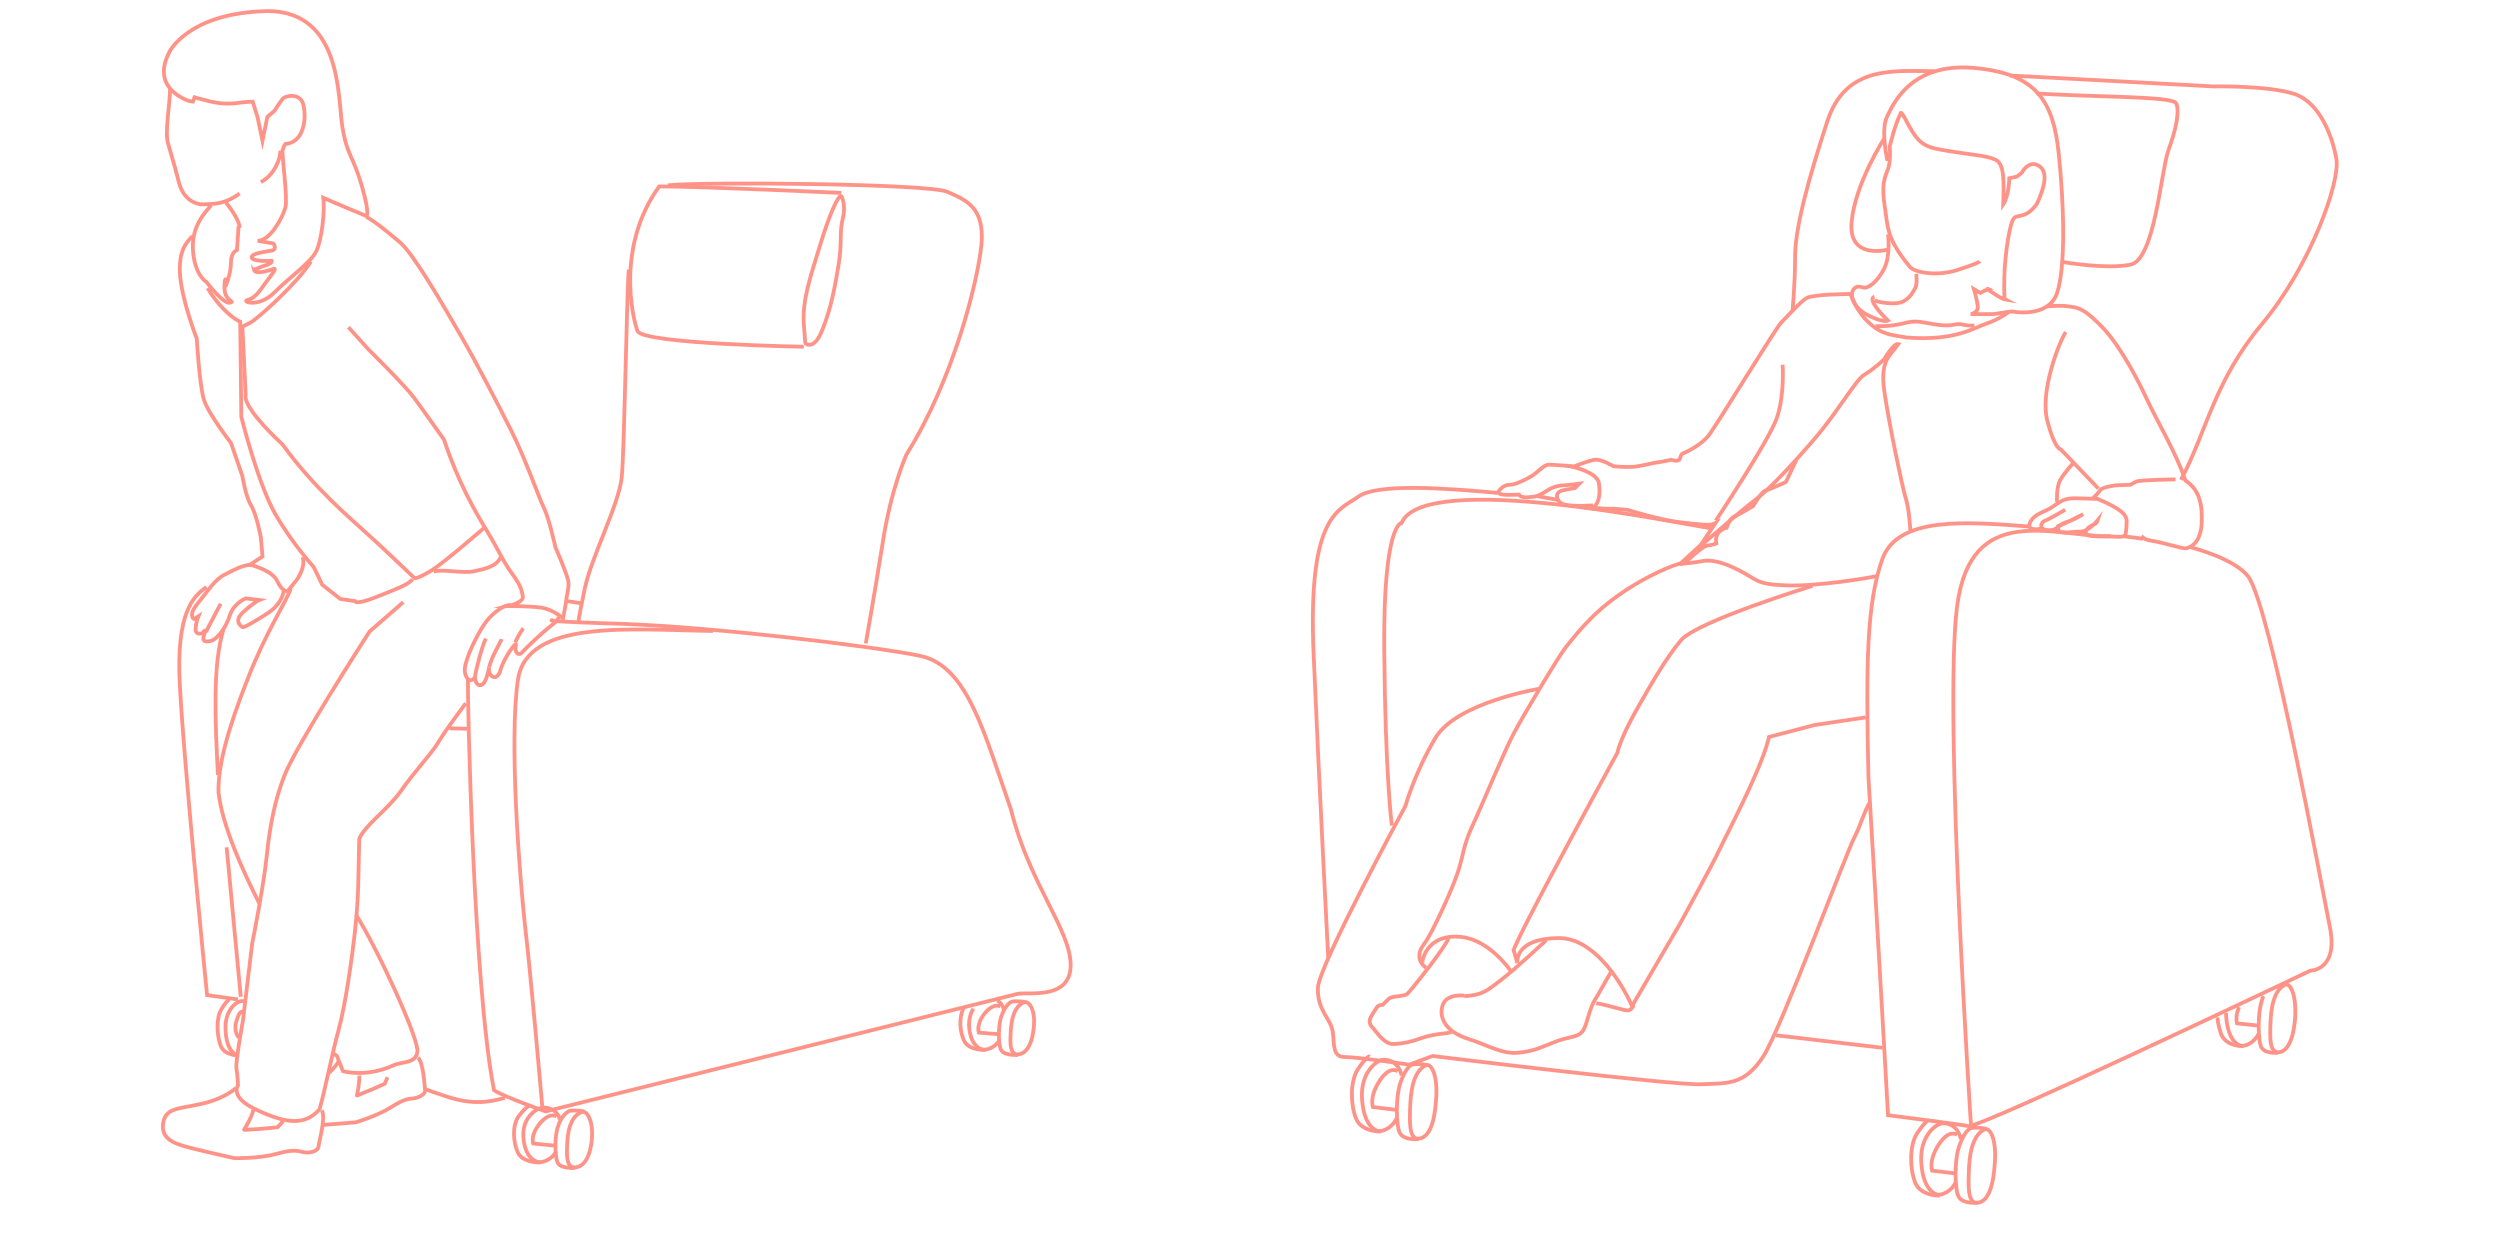 <?xml version="1.0" encoding="utf-8"?>
<!-- Generator: Adobe Illustrator 23.1.1, SVG Export Plug-In . SVG Version: 6.00 Build 0)  -->
<svg version="1.1" id="レイヤー_1" xmlns="http://www.w3.org/2000/svg" xmlns:xlink="http://www.w3.org/1999/xlink" x="0px"
	 y="0px" viewBox="0 0 460 228" style="enable-background:new 0 0 460 228;" xml:space="preserve">
<style type="text/css">
	.st0{fill:none;stroke:#FF9388;stroke-width:0.7;stroke-miterlimit:10;}
</style>
<g>
	<g>
		<path class="st0" d="M275.6,90.7c-9.8-0.9-22.3-1.8-25.7,0.7c-3.4,2.5-9.3,3-8.2,28.8s2.7,56.1,2.7,56.1"/>
		<path class="st0" d="M314.8,97.2c-6.1-0.9-52.7-10.7-56.9-1c0,0-3.4,0-3.2,23.4c0.2,23.4,1.4,32.3,1.4,32.3"/>
		<path class="st0" d="M283.4,126.7c0,0-15.4,2.5-19.3,9.1c-3.9,6.6-5.5,12.5-5.5,12.5s-15.9,29.3-16.1,33.4c-0.2,4.1,2.3,5.7,2.7,8
			s-0.2,4.8,2.3,4.8c2.5,0,11.8,1.4,11.8,1.4l4.3-1.6c0,0,44.7,5.5,49.5,5.2c4.8-0.2,7.9,0.2,11.4-5.2c3.4-5.5,15-36.8,16.6-40
			c1.6-3.2,1.6-4.3,3-6.8"/>
		<path class="st0" d="M373.6,96.9c-11.8-0.9-24.5-2-27.3,6.1s-3,18.9-2.5,40.2c1.4,22.9,3.6,62,3.6,62s12.7,1.6,14.8,2
			s62.9-28.6,62.9-28.6s5.2,0,3.6-8c-1.6-8-10.9-58.6-15-64.5c-2.7-3.4-10-5.2-10.9-5.5"/>
		<path class="st0" d="M401.3,88.3c4.8-9.1,6.1-18.2,15-28.8c8.9-10.7,14.3-26.1,13.6-30.2c-0.7-4.1-3-10.4-7.7-12
			c-4.8-1.6-15-1.4-15-1.4l-37.3-2"/>
		<path class="st0" d="M356,13.1c-7.5,0-16.4-1.2-19.8,9.3c-3.4,10.4-5.9,19.5-5.9,24.8c0,5.2-0.5,10.2-0.5,10.2"/>
		<line class="st0" x1="326.8" y1="190.5" x2="346.4" y2="192.8"/>
		<path class="st0" d="M374.7,17.2c11.6,0.7,25,0.5,25.7,1.8c0.7,1.4,0,4.8-1.4,8.6c-1.4,3.9-2.5,20.2-7,21.1
			c-4.5,0.9-12.5-0.5-12.5-0.5"/>
		<path class="st0" d="M347.5,45.9c0,0-7.5,2.1-6.8-5.1s6-15.3,6-15.3"/>
		<path class="st0" d="M365.2,207.8c-1.6,0.7-2.7,2.9-2.9,7c-0.2,4.1-0.1,6,1.1,6.5c1.8,0.2,3.2-1.6,3.6-6.7
			C367.5,209.5,366.1,207.4,365.2,207.8z"/>
		<path class="st0" d="M363.8,221.3c0,0-2.9,0.3-3.5-1.3c-0.6-1.3-0.7-6.4,0.1-8.8c0.5-1.6,1.3-3.2,2.2-3.6c0,0,1-0.3,2.9,0.1"/>
		<path class="st0" d="M360.8,209.6c-0.3-1.5-1.4-3-3.4-2.9c-1.3,0.1-4.1,2.4-3.9,6.9c0.2,4.5,1.9,5.9,2.9,6.2
			c1,0.2,2.8-0.7,3.5-2.4"/>
		<path class="st0" d="M356.9,220c0,0-3.5,0.1-4.5-2.4s-1.1-6.7,0.3-9c1.8-2.7,2.2-2.4,2.2-2.4"/>
		<path class="st0" d="M359.7,215.9l-4.2-0.5c0,0-0.5-1.5,0.6-3.7c1.1-2.2,2.6-3.7,4-2.9"/>
		<path class="st0" d="M420.5,181.2c-1.5,0.6-2.5,2.7-2.7,6.4c-0.2,3.8-0.1,5.6,1.1,6c1.6,0.2,3-1.5,3.4-6.2
			C422.6,182.8,421.3,180.8,420.5,181.2z"/>
		<path class="st0" d="M419.2,193.7c0,0-2.7,0.3-3.2-1.2c-0.5-1.2-0.6-5.9,0.1-8.1c0.1-0.4,0.2-0.8,0.4-1.1"/>
		<path class="st0" d="M409.6,186.4c0,0.1,0,0.2,0,0.3c0.2,4.2,1.8,5.5,2.7,5.7c0.9,0.2,2.5-0.6,3.3-2.2"/>
		<path class="st0" d="M416.4,182.9c0-0.1,0-0.2,0-0.2"/>
		<path class="st0" d="M412.8,192.5c0,0-3.2,0.1-4.1-2.2c-0.3-0.9-0.6-1.9-0.7-3.1"/>
		<path class="st0" d="M415.4,188.7l-3.8-0.4c0,0-0.4-1.2,0.4-3"/>
		<path class="st0" d="M262.4,196c-1.6,0.7-2.7,2.9-2.9,7c-0.2,4.1-0.1,6,1.1,6.5c1.8,0.2,3.2-1.6,3.6-6.7
			C264.7,197.8,263.3,195.6,262.4,196z"/>
		<path class="st0" d="M261,209.6c0,0-2.9,0.3-3.5-1.3c-0.6-1.3-0.7-6.4,0.1-8.8c0.5-1.6,1.3-3.2,2.2-3.6c0,0,1-0.3,2.9,0.1"/>
		<path class="st0" d="M257.9,197.9c-0.3-1.5-1.4-3-3.4-2.9c-1.3,0.1-4.1,2.4-3.9,6.9c0.2,4.5,1.9,5.9,2.9,6.2
			c1,0.2,2.8-0.7,3.5-2.4"/>
		<path class="st0" d="M254,208.2c0,0-3.5,0.1-4.5-2.4c-1-2.5-1.1-6.7,0.3-9c1.8-2.7,2.2-2.4,2.2-2.4"/>
		<path class="st0" d="M256.8,204.2l-4.2-0.5c0,0-0.5-1.5,0.6-3.7c1.1-2.2,2.6-3.7,4-2.9"/>
		<path class="st0" d="M352.6,50.4c0,0,0.2,2-0.2,2.6c-0.4,0.7-1.3,2.7-3.6,2.8c-2.3,0.1-3.9-0.5-3.9-0.5"/>
		<path class="st0" d="M347.3,29.6c0,0-1.3-5.6-0.1-8.1c1.2-2.5,4.5-10,16-9c11.5,1,14.6,6.1,15.6,15.7c1,9.6,1.3,20.9-0.3,25.7
			c-1.6,4.8-8.4,3.4-8.4,3.4l-3.3,0.5h-4.2c0,0,1.4-0.2,1.3-1.4c-0.1-1.2-0.7-3.2-0.7-3.2l1.2,0.7l0.7-0.4l0.8-0.3
			c0,0-0.9-0.4,0.8,0.7c1.6,1.1,2.2,1.2,2.2,1.2s-0.2-0.1-0.1-4.2c0.1-4.1,1-10.3,1.9-10.9c0.9-0.5,2.2,0.1,4.1-2.5
			c1.2-2.7,2.6-6.5-0.4-7.3c-1.5-0.2-2.4,1.6-2.4,1.6l-0.9,0.7l-1.4,0.3c0,0,0,3.1-1.1,4.8c0.1-3.8,0.3-7.4-1.4-8.2
			c-1.7-0.8-4.4-0.9-8.6-1.6s-5.3-0.9-7.5-4.9c-1.5-3-1.4-2-1.4-2c-1.1,2.2-2,6.1-2,6.1s0.2,1.5-0.1,3.3c-0.3,1.7-1.5,2.4-0.9,7
			c0.7,4.6,0.3,6.5,4.8,11.9c0.9,0.9,4.8,1.7,8.6,0.5c3.8-1.2,4.2-1.6,4.2-1.6"/>
		<path class="st0" d="M347.4,43.1c0,0,0.5,3.9-0.7,6.3c-1.2,2.4-3,3.8-3.9,3.5c-0.9-0.3-1.5-0.2-1.9,0.6s-0.1,2.8,2.4,4.3
			c3.2,1.7,4.1,1.2,4.1,1.2s-4.1-3.9-2.5-4.4"/>
		<path class="st0" d="M369.6,57.4c0,0-1.6,1.3-4,2.1c-2.4,0.8-5.8,3.3-14.8,2.6c-2.8-0.5-4.5-0.5-6.9-2.7c-2.4-2.2-3.4-5.3-3.4-5.3
			s-7,0-8.2,0.8c-1.2,0.8-3.7,3.6-4.6,4.5c-0.9,0.9-11.3,17.9-13,20.3c-1.6,2.4-5.2,3.8-5.2,3.8s-0.2,0.2-0.4,0.9
			c-0.2,0.7-1.6,0.2-1.6,0.2l-1.4,0.3l-1.9,0.3c0,0-2,0.5-3.6,0.7c-1.6,0.1-3.7-0.1-3.7-0.1s-2.3-1.4-3.5-1.2c-1.2,0.2-4,1.3-4,1.3
			s4.5,1,4.8,3c0.3,2.1,0,3.8-1.1,4.5c2.5,0.3,3.7,0.2,3.7,0.2l2.6,0.2c0,0,6.1,1.9,9.7,2.3c3.6,0.4,5.5,0.7,6.5,0.2
			c-1.1,1.6-2.6,3.9-2.6,3.9l-3.9,3.6c0,0,11.1-9.8,13.7-11.7c2.6-1.9,7-6.6,11.2-11.5c4.2-4.9,7.5-10.8,9.1-11.7
			c1.6-0.9,3.6-2.8,3.6-2.8s1.7-3,2.6-2.8c-1.5,2.2-3.4,2.9-2.6,8.6c0.8,5.7,3.3,17.6,3.9,19.6c0.7,2,0.9,6.1,0.9,6.1"/>
		<path class="st0" d="M345.3,106c-1.2,0.3-11.3,2-16.9,1.7c-5.6-0.2-5.1-1.2-8.9-3c-3.8-1.9-5.7-1.6-6.6-1.4c-1,0.2-3,0.4-3,0.4
			s3.3-3.2,4.2-3.3c1-0.1,1.7-0.4,1.7-0.4s-0.3-1.3,0.5-2.1c0.9-0.8,1.4-0.8,1.4-0.8s0.5-1.6,1.3-2c0.8-0.3,3.6-2,3.6-2
			s1.5-2.6,2.2-2.8c0.7-0.2,3.8-1.6,3.8-1.6l1.9-4"/>
		<path class="st0" d="M345.1,60c2.1,0.1,4.1-0.2,6-0.7c1.9-0.4,3.2,0.2,5.8,0.5c2.6,0.3,2.9-0.4,4.1-0.1c1.2,0.3,2.3,0.2,2.3,0.2"
			/>
		<path class="st0" d="M333.5,107.8c0,0-21.2,6.5-24.2,10c-2.9,3.5-5.4,7.9-8.4,13.2c-2.9,5.2-3.3,7.5-3.3,7.5s-6.3,11.5-12.5,23.2
			c-6.2,11.7-6.6,13.1-6.6,13.1l0.7,2.4c0,0-0.7-4.5,7.5-4.6c8.2-0.1,13.6,12.5,13.6,12.5l8.8-15.1c0,0,6.3-11.5,7.1-13.3
			c0.8-1.7,4.5-8.8,6.6-13.7c2.2-4.9,2.7-7.4,2.7-7.4l8.4-2.2l9.4-1.4"/>
		<path class="st0" d="M293.7,184.6c2.2,0.3,5.4,1.5,6,1.3s0.9-1,0.9-1"/>
		<path class="st0" d="M284.5,173c0,0-6,5.6-8.3,7.3c-2.4,1.8-3.2,2.8-6.8,3"/>
		<path class="st0" d="M269.4,183.2c0,0-3.3-0.5-4,1.9c-0.7,2.4,0.9,4.8,4.6,6c3.8,1.2,6.3,2.9,9.4,2.6c3.1-0.3,4.6-1.2,7-2.1
			c2.4-0.9,4.1-0.7,4.9-2c0.8-1.2,1.1-4.2,2.4-6c1.2-2.1,2.8-4.9,2.8-4.9"/>
		<path class="st0" d="M266.5,172.7c-0.7,1.8-7,9.7-7.6,10.2c-0.6,0.5-2.8,0.3-3.4,0.9c-0.6,0.6-1.1,1.1-1.1,1.1s-0.7-0.1-1.1,0.5
			c-0.4,0.6-1,1.6-1,1.6s-0.7,1.1,0.1,1.9s2.2,3.3,4.1,3.2c1.9-0.1,3.4-0.5,4.5-0.9c1.1-0.4,1.8-0.6,3.5-0.9
			c1.7-0.2,2.2-0.2,2.6-0.5"/>
		<path class="st0" d="M262.4,178.1c-1.5-1.2-1.7-2.7-0.3-4.5s5.4-10.6,6.2-13.3c0.9-2.7,0.9-4.6,2.6-8.3c1.7-3.6,5.8-13.6,7.6-17
			c1.8-3.4,8.5-14.6,9.6-15.9c1.1-1.3,4.3-5.8,9.6-9.5c5.3-3.8,10.6-5.8,11.8-6"/>
		<path class="st0" d="M328,67.1c0,0,0.4,5.7-1.1,9.9c-1.5,4.2-11.2,18.8-11.2,18.8"/>
		<path class="st0" d="M293.1,93c-0.8,0-5.2,0.4-6.1-0.6c-1-1.1-0.4-1.9,0.3-2.1c0.7-0.2,2.5-0.5,2.5-0.5l0.8-0.8
			c0,0-2.3,0.3-2.9,0.3s-1.6,0.2-2.4,0.6c-0.9,0.5-2.1,1.4-3.1,1.5c-1,0.1-2.4,0.3-2.7-0.4c-1,0-4.6,0.4-3.6-0.8
			c1-1.2,1.7-0.9,2.6-1.1c0.9-0.2,3-1.2,3.9-1.9c0.9-0.7,1.8-1.7,2.6-1.7c0.8,0,4.5,0.3,4.5,0.3"/>
		<line class="st0" x1="282.9" y1="91.3" x2="286.7" y2="92"/>
		<path class="st0" d="M391.2,98.3c-0.3,0.6-1.4,0.5-2.8,0.4c-1.4-0.1-4.6,0.3-4.6-0.7s1.4-1.4,1.7-1.6c0.3-0.1,0.5-0.7,0.5-0.7
			s-1.7,2.1-3.1,2.1c-1.4,0-3.7,0.5-4.1-0.2c-0.4-0.7,0.4-1.2,1.6-1.6c1.2-0.3,2.9-1.4,2.9-1.4s-4,2.1-4.6,2.2
			c-0.4,0.8-1.7,0.9-2.6,0.6c-0.8-0.3-0.6-1.3,0.2-1.6c0.8-0.3,3.7-2,3.7-2"/>
		<path class="st0" d="M375.6,97.2c-0.5,0.3-2.9,0.5-2-1.2c1-1.7,2.7-1.7,4.3-2.9c1.7-1.2,2.3-1.5,4.8-1.4c2.6,0.1,3.1,0.1,3.1,0.1"
			/>
		<path class="st0" d="M380.1,61.1c-1.2,1.8-4.8,10.9-3.4,16.3c1.4,5.4,2.5,5.3,2.5,5.3l6.9,7.2"/>
		<path class="st0" d="M400.3,88.2c0,0-6.6,0.1-7.2,0.4c-0.6,0.3-1.1,0.6-1.1,0.6l-2.7,0.1c0,0-2.3,0.3-2.8,0.8
			c-0.4,0.6-1.2,1.4-1.2,1.4c1.1,0.6,6,2.2,6,4.3c0,2.1-0.3,2.9-0.3,2.9l3.1,0.4l0.4-0.5c0,0-0.6,0.6,1.4,0.9c2,0.3,5.8,1.5,6.3,1.4
			c0.5-0.1,2.6-0.6,2.9-4.4c0.2-3.7-0.4-6.4-3-8.1c-1.4-4.5-5.6-11.7-7-14.8c-1.4-3-4.6-9.4-8-13.1c-3.4-3.6-4.6-3.9-6.3-4.1
			c-1.7-0.3-4.3,0-4.3,0"/>
		<path class="st0" d="M381.4,85.3c0,0-1.5,1.6-2.3,3s-0.6,4.1-0.6,4.1"/>
		<path class="st0" d="M388.4,98.7c-10.8,0-25.8-6.5-28.3,12.9c-2.5,19.5,2.6,96,2.6,96"/>
		<path class="st0" d="M261.7,177.1c0.2-1.8,1.9-5.3,7.2-4.7c5.3,0.6,9.1,6.3,9.1,6.3"/>
	</g>
	<g>
		<path class="st0" d="M107.1,204.6c-1.5,0.5-2.5,2.2-2.7,5.3c-0.2,3.1-0.1,4.6,1.1,4.9c1.6,0.1,3-1.3,3.4-5.1
			C109.2,206,107.9,204.3,107.1,204.6z"/>
		<path class="st0" d="M105.8,214.9c0,0-2.7,0.2-3.2-1c-0.5-1-0.6-4.9,0.1-6.7c0.4-1.3,1.2-2.4,2.1-2.8c0,0,0.9-0.2,2.7,0.1"/>
		<path class="st0" d="M103,206c-0.2-1.1-1.3-2.3-3.1-2.2c-1.2,0.1-3.8,1.8-3.6,5.3c0.2,3.5,1.8,4.5,2.7,4.7
			c0.9,0.2,2.6-0.5,3.3-1.9"/>
		<path class="st0" d="M99.4,213.9c0,0-3.2,0.1-4.1-1.8c-0.9-1.9-1.1-5.1,0.2-6.8c1.6-2.1,2.1-1.8,2.1-1.8"/>
		<path class="st0" d="M102,210.8l-3.9-0.4c0,0-0.4-1.2,0.6-2.8c1-1.6,2.4-2.8,3.7-2.2"/>
		<path class="st0" d="M188.5,184.4c-1.4,0.5-2.3,2.1-2.5,5c-0.2,2.9-0.1,4.3,1,4.6c1.5,0.1,2.8-1.2,3.2-4.8
			C190.6,185.7,189.3,184.2,188.5,184.4z"/>
		<path class="st0" d="M187.3,194.1c0,0-2.5,0.2-3.1-0.9c-0.5-0.9-0.6-4.6,0.1-6.3c0.4-1.2,1.1-2.3,1.9-2.6c0,0,0.9-0.2,2.5,0.1"/>
		<path class="st0" d="M179.1,185.6c-0.5,0.8-0.8,1.8-0.8,3.1c0.2,3.3,1.7,4.3,2.5,4.4c0.9,0.2,2.4-0.5,3.1-1.7"/>
		<path class="st0" d="M184.7,185.8c-0.1-0.6-0.5-1.3-1.2-1.7"/>
		<path class="st0" d="M181.3,193.2c0,0-3.1,0.1-3.9-1.7c-0.8-1.6-1-4.3-0.1-6"/>
		<path class="st0" d="M183.7,190.3l-3.6-0.3c0,0-0.4-1.1,0.5-2.7c0.9-1.5,2.3-2.7,3.5-2.1"/>
		<path class="st0" d="M45,184.2c-0.2,0-0.4,0-0.6,0c-1,0.1-3.1,1.8-2.9,5.3c0.1,2.9,1.1,4.1,1.8,4.5"/>
		<path class="st0" d="M44,194.2c0,0-2.7,0.1-3.4-1.8c-0.7-1.9-0.9-5.1,0.2-6.8c1.3-2.1,1.7-1.8,1.7-1.8"/>
		<path class="st0" d="M43.9,190.9c0,0-1-1.2-0.4-3c0.7-2.5,1.3-1.6,1.3-1.6"/>
		<path class="st0" d="M31.3,16.4c0,2.4-1,8-0.4,9.9c0.5,1.9,1.5,5,1.5,5.4c0.5,0.9,0.4,5,4.4,5.9c3.1,0,4.8-0.2,7.3-2"/>
		<path class="st0" d="M41.6,37.3c0,0,2.4,2.9,2.5,4.6"/>
		<path class="st0" d="M31.2,9.5c-0.8,1.5-2.7,5.7,2.1,8.4c1.3,0.8,2.2,0.8,2.2,0.8l0.3-0.8c0,0,1.3,0.4,2.6,0.7
			c1.2,0.3,2.7,0.6,4.9,0.4c2.2-0.3,3.2-0.3,3.2-0.3l0.9,2.9l0.9,4.3l0.9-4.4l1.3-1.1c0,0,1-1.6,1.5-2.2c0.4-0.6,3.2-1.2,3.8,1
			c0.6,2.3,0.3,7-3.3,7.3c0,0-0.3,0.4-0.5,1.1c-0.2,0.7,1,9,0.5,10.6c-0.4,1.6-2.7,6.1-5.1,6.1c2.9,0.5,2.9,0.5,2.9,0.5
			s0.8,1.1-0.3,1.3c-1,0.2-3.9,0.5-3.7,1.3s3.7,0.6,3.7,0.6s0.2,0.4-1.1,0.8s-2.1,0.9-2.2,0.8c0.2,1,2.7,0.2,3.6-0.1
			c0.9-0.3-0.6,1.3-1.7,2.9c-1.1,1.6-2,2.6-3.1,2.8c-1.1,0.3,2.1,1.5,5-1.4c2.9-2.9,6.7-5.5,7.7-7.6c1-2,1.6-7.4,1.3-9.8
			c1.3,0.6,7.8,3.3,7.8,3.3s1,0.6-0.7-5.4c-1.7-5.9-2.7-5.5-3.6-10.9S63.1,0.9,47.7,2.1C34.5,2.8,31.2,9.5,31.2,9.5z"/>
		<path class="st0" d="M51.6,27.7c0,1.5-1.1,4.5-3.6,5.8"/>
		<path class="st0" d="M38.8,37.8c-0.7,1-3.6,3.5-3.3,8.2c0.3,4.7,2.5,5.9,2.5,5.9s3.1,4.1,4.3,3.8s-1-0.1-1-2.8c0-2.7,0.5-1,0.5-1
			s0.7-1.9,0.7-3.7c0-1.8,1.1-2.2,1.1-2.2l0.3-4.4"/>
		<path class="st0" d="M67.4,39.9c1.5,0.8,3.6,2.5,6.2,4.7c2.6,2.2,8.3,12.2,11.1,17c2.8,4.8,7,12.9,9.5,17.9c2.5,5,5,12.2,5.9,14
			c0.9,1.8,2.1,7.2,2.1,7.2s2.4,5.5,2.4,6.5c0.1,1-0.4,2.7-0.4,3.1c0,0.4-0.6,3.5-0.6,3.5s-1.8-1.7-4.1-2c-2.3-0.3-5.9-0.3-5.9-0.3
			s2.9-0.7,2.6-1.8c-0.3-1.1-0.1-1.5-1.8-3.9c-1.8-2.4-2.6-4.5-4.8-8.1c-2.2-3.6-5.4-9.2-7.9-16.8c0,0-3.8-5.4-5.5-7.7
			c-1.7-2.3-8.4-8.9-8.4-8.9l-3.7-4.1"/>
		<path class="st0" d="M35.4,43.4c-0.5,0.8-2.5,1.9-2.3,6.7c0.2,4.8,3.1,12.2,3.1,12.2s0.5,8.5,1.3,11.2c0.8,2.6,5,8,5,8l2.1,6.1
			c0,0,0.6,3.8,1.6,5.4c1,1.6,1.8,5.9,1.8,5.9l0.3,3.5l-2.3,1.5c0,0,4.1,1,5,3c0.9,2,1.9,1.9,1.9,1.9l1.7-2.1c0,0,1.7-2.3,1.1-4.2"
			/>
		<path class="st0" d="M38.2,53c1.6,2.8,4.2,5.4,6,6.2l0.2,17.5c0,0,3,12.1,6.2,17.8c3.3,5.7,7.1,9.8,7.1,9.8l1.6,3.3l3.3,2.6
			l2.7,0.4c0,0,0,0.8,3.8-0.7c3.8-1.5,6-2.3,6.8-3.3"/>
		<path class="st0" d="M57.2,48.1c-2.1,3.6-9.8,10.6-11.2,11.3c-1.4,0.7-1.4,0.7-1.4,0.7l0.6,12.6c0,0-1,1.8,6.8,9.1
			c5.7,7.9,12.5,13.6,15,15.9c2.5,2.2,9.3,8.7,9.3,8.7s0.6,0.1,3.2-1.5c2.5-1.6,9.6-7.8,9.6-7.8"/>
		<path class="st0" d="M79.8,105.2c1.7-0.6,5.2,0.4,7.5-0.1c2.2-0.5,4.1-0.9,4.9-2.7"/>
		<path class="st0" d="M74.2,110.8l-6.2,5.4c0,0-13.8,21.4-15.7,26.6c-1.6,4.1-2.6,8.7-3.2,14.5c-0.6,5.9-2.7,16.3-2.7,16.3
			l-1.7,14.2c0,0-1.4,7.7-1.2,8.8c0.2,1.1,0.3,3.1,0.3,3.1s-1.7,2.2,3.6,4.6c5.2,2.4,8.7,2.9,11.4-0.2c1.1-3.9,2.2-9.8,3.5-14.6
			c1.3-4.7,2.5-13.5,3-18c0.5-4.5,0.6-8.1,0.6-8.1l0.2-9.1c1.2-2.6,5.2-5.3,7.7-8.8c2.5-3.6,5.6-6.8,6.9-9c1.3-2.2,5-7.1,5-7.1"/>
		<path class="st0" d="M61.3,193.8l0.7,0.5l1.1,2.8c0,0,4.2,1.2,9.1-1c1.9-0.9,4.3-0.3,4.6-2.6s-7.2-18.7-11.3-25.2"/>
		<path class="st0" d="M53.5,108.3c-0.8,2.4-4.5,7.8-8,16.8c-3.5,8.9-5.4,15.6-5.3,20.7c0.7,6,4.2,13.9,7.5,20.4"/>
		<path class="st0" d="M43.4,200.2c0,0-1.9,1.9-6.3,2.9c-4.4,1-6.7,0.7-7.1,3.7c-0.4,3,2.7,3.7,3.9,4.1c1.2,0.4,9.2,2.2,9.2,2.2
			s4.6,0.1,7.8-0.8c3.2-0.9,4-0.5,4.9-0.3c0.9,0.2,2.6,0,2.8-1c0.1-1,1.4-5.4,0.6-6.7"/>
		<path class="st0" d="M46.6,204.2c-0.1,1-1.4,3.2-1.6,3.5c-0.1,0.3-0.5,0.2,1.6,0.1c2.1-0.1,4.5-0.4,4.5-0.4l1-1.1"/>
		<path class="st0" d="M59.3,207c2.6-0.2,6.2-0.5,6.2-0.5s4-1.2,6.5-2.8c2.5-1.6,3.3-1.5,4.1-1.6c0.8-0.1,2.3-0.7,2.1-1.6
			c-0.1-0.9-0.3-5-1.3-5.9"/>
		<path class="st0" d="M62.3,195.3c0,0-0.5,1-1.9,2.2"/>
		<path class="st0" d="M66.1,197.9c0.1,0.9-0.3,3.2-0.4,3.5c0,0.3-0.3,0.3,1.4-0.4c1.8-0.7,3.7-1.6,3.7-1.6l0.5-1.2"/>
		<path class="st0" d="M102.8,113.5c-0.2,0.9-1.2,1.4-2.1,2.2c-0.9,0.7-4,3.6-4.6,4.3c-0.6,0.8-1.5,0.1-1.2-1.2
			c0.4-1.3-2.3,2.3-2.9,4.8c-0.8,2-2.3,0.6-2-0.8c0,0-0.3,1.7-0.8,2.6c-0.5,1-1.7,1-1.8-0.8c0,0-0.8,1.2-1.5,0.1
			c-0.7-1.2-0.3-2.3,0.1-3.6c0.4-1.3,2.2-5.2,3.6-6.9c1.4-1.7,3.2-2.9,4.3-2.9"/>
		<path class="st0" d="M52.2,108.7c-0.1,1-0.9,2.8-2.9,4.1c-2,1.3-4.5,2.8-4.7,2.6c-0.2-0.2-1.8-1.1,0.3-2.9c2-1.8,2.8-2.1,2.8-2.1
			l-2.5-0.3c0,0-2.2,0.9-2.9,3.1c-0.7,2.2-2.3,4.6-3.8,4.8c-1.5,0.2-1.1-0.7-0.8-1.6c0.3-0.9-0.5,0.1-0.5,0.1S36,117,36,115.8
			s0.5-2.4,0.5-2.4l-0.8,0.5c0,0-1.2-0.6,0.7-2.9c1.9-2.3,3.1-4.4,5-5.3c1.8-0.9,3.4-1.9,5.4-1.8"/>
		<path class="st0" d="M40.6,111.1c0,0-2.4,4.5-2.7,5.2"/>
		<path class="st0" d="M94.8,118.2c0.7-1.6,1.5-2.6,1.5-2.6"/>
		<path class="st0" d="M90,122.8c0.4-1.9,2.2-4.8,2.3-5.2"/>
		<path class="st0" d="M87.4,124.4c0.2-1.2,1.3-5.6,2-6.9"/>
		<path class="st0" d="M154.8,36.1c-0.5-0.4-2.2,3.4-3.9,9c-1.7,5.6-3.3,10-3,14.5c0.3,4.4,0.3,3.6,0.3,3.6s1.6,1.4,3.1-2.5
			c1.6-3.9,2.3-7.7,3-12c0.7-4.3,0.1-6,0.8-8.6C155.7,37.5,154.8,36.1,154.8,36.1z"/>
		<path class="st0" d="M147.9,63.8c0,0-29.7-0.5-30.6-2.9c-0.9-2.3-4-15.6,4-26.6c7.8,0,33.5,1.2,33.5,1.2"/>
		<path class="st0" d="M115.7,49.6c-0.4,4.7-0.8,33.2-1.3,38.2c-0.5,5-5.6,14.7-6.8,20.5c-1.2,5.7-1.2,6.3-1.2,6.3"/>
		<path class="st0" d="M122.9,34.1c6.6-0.7,48.3-0.3,51.4,1.2c3.1,1.4,6.9,2.6,6.3,9.6c-0.7,7-5.2,25-13.8,38.7
			c0,0-2.9,6.4-4.4,16.4c-1.6,10-3.1,18.4-3.1,18.4"/>
		<path class="st0" d="M86.1,125.1c-0.1,2.9,1,56.3,4.8,75.5c2,1.3,9.5,3.9,9.5,3.9s40.9-10.2,49.4-12.3c8.5-2.1,37.3-9.3,37.3-9.3
			c1.6-0.5,9.8,1.3,9.9-5.2s-7.6-15-11-28.8c-5-14.3-8-26.3-16.6-28.2c-8.6-1.8-38.1-5.3-54.6-5.9c-16.6-0.5-13-0.7-13-0.7"/>
		<path class="st0" d="M92.9,202c-2.6,0.7-5.8,1.5-11.2-0.4c-2.2-0.7-3.4-1.2-3.4-1.2"/>
		<line class="st0" x1="86.1" y1="134.1" x2="82.7" y2="134"/>
		<line class="st0" x1="106.9" y1="111" x2="104.3" y2="110.6"/>
		<path class="st0" d="M38,108c-1.7,1.3-5.3,3.4-5,15.9c0.4,12.5,5.1,59.2,5.1,59.2l5.7,0.8"/>
		<line class="st0" x1="41.7" y1="155.9" x2="44.3" y2="183.4"/>
		<path class="st0" d="M40.1,142.6c-0.5-9.9-1-20.2,1-26.7"/>
		<path class="st0" d="M131.2,116.1c-14.9-0.2-34.3-2.3-35.9,9c-1.7,11.3,0.4,37,1.3,45.2c1,8.2,3.2,33.5,3.2,33.5"/>
	</g>
</g>
</svg>
